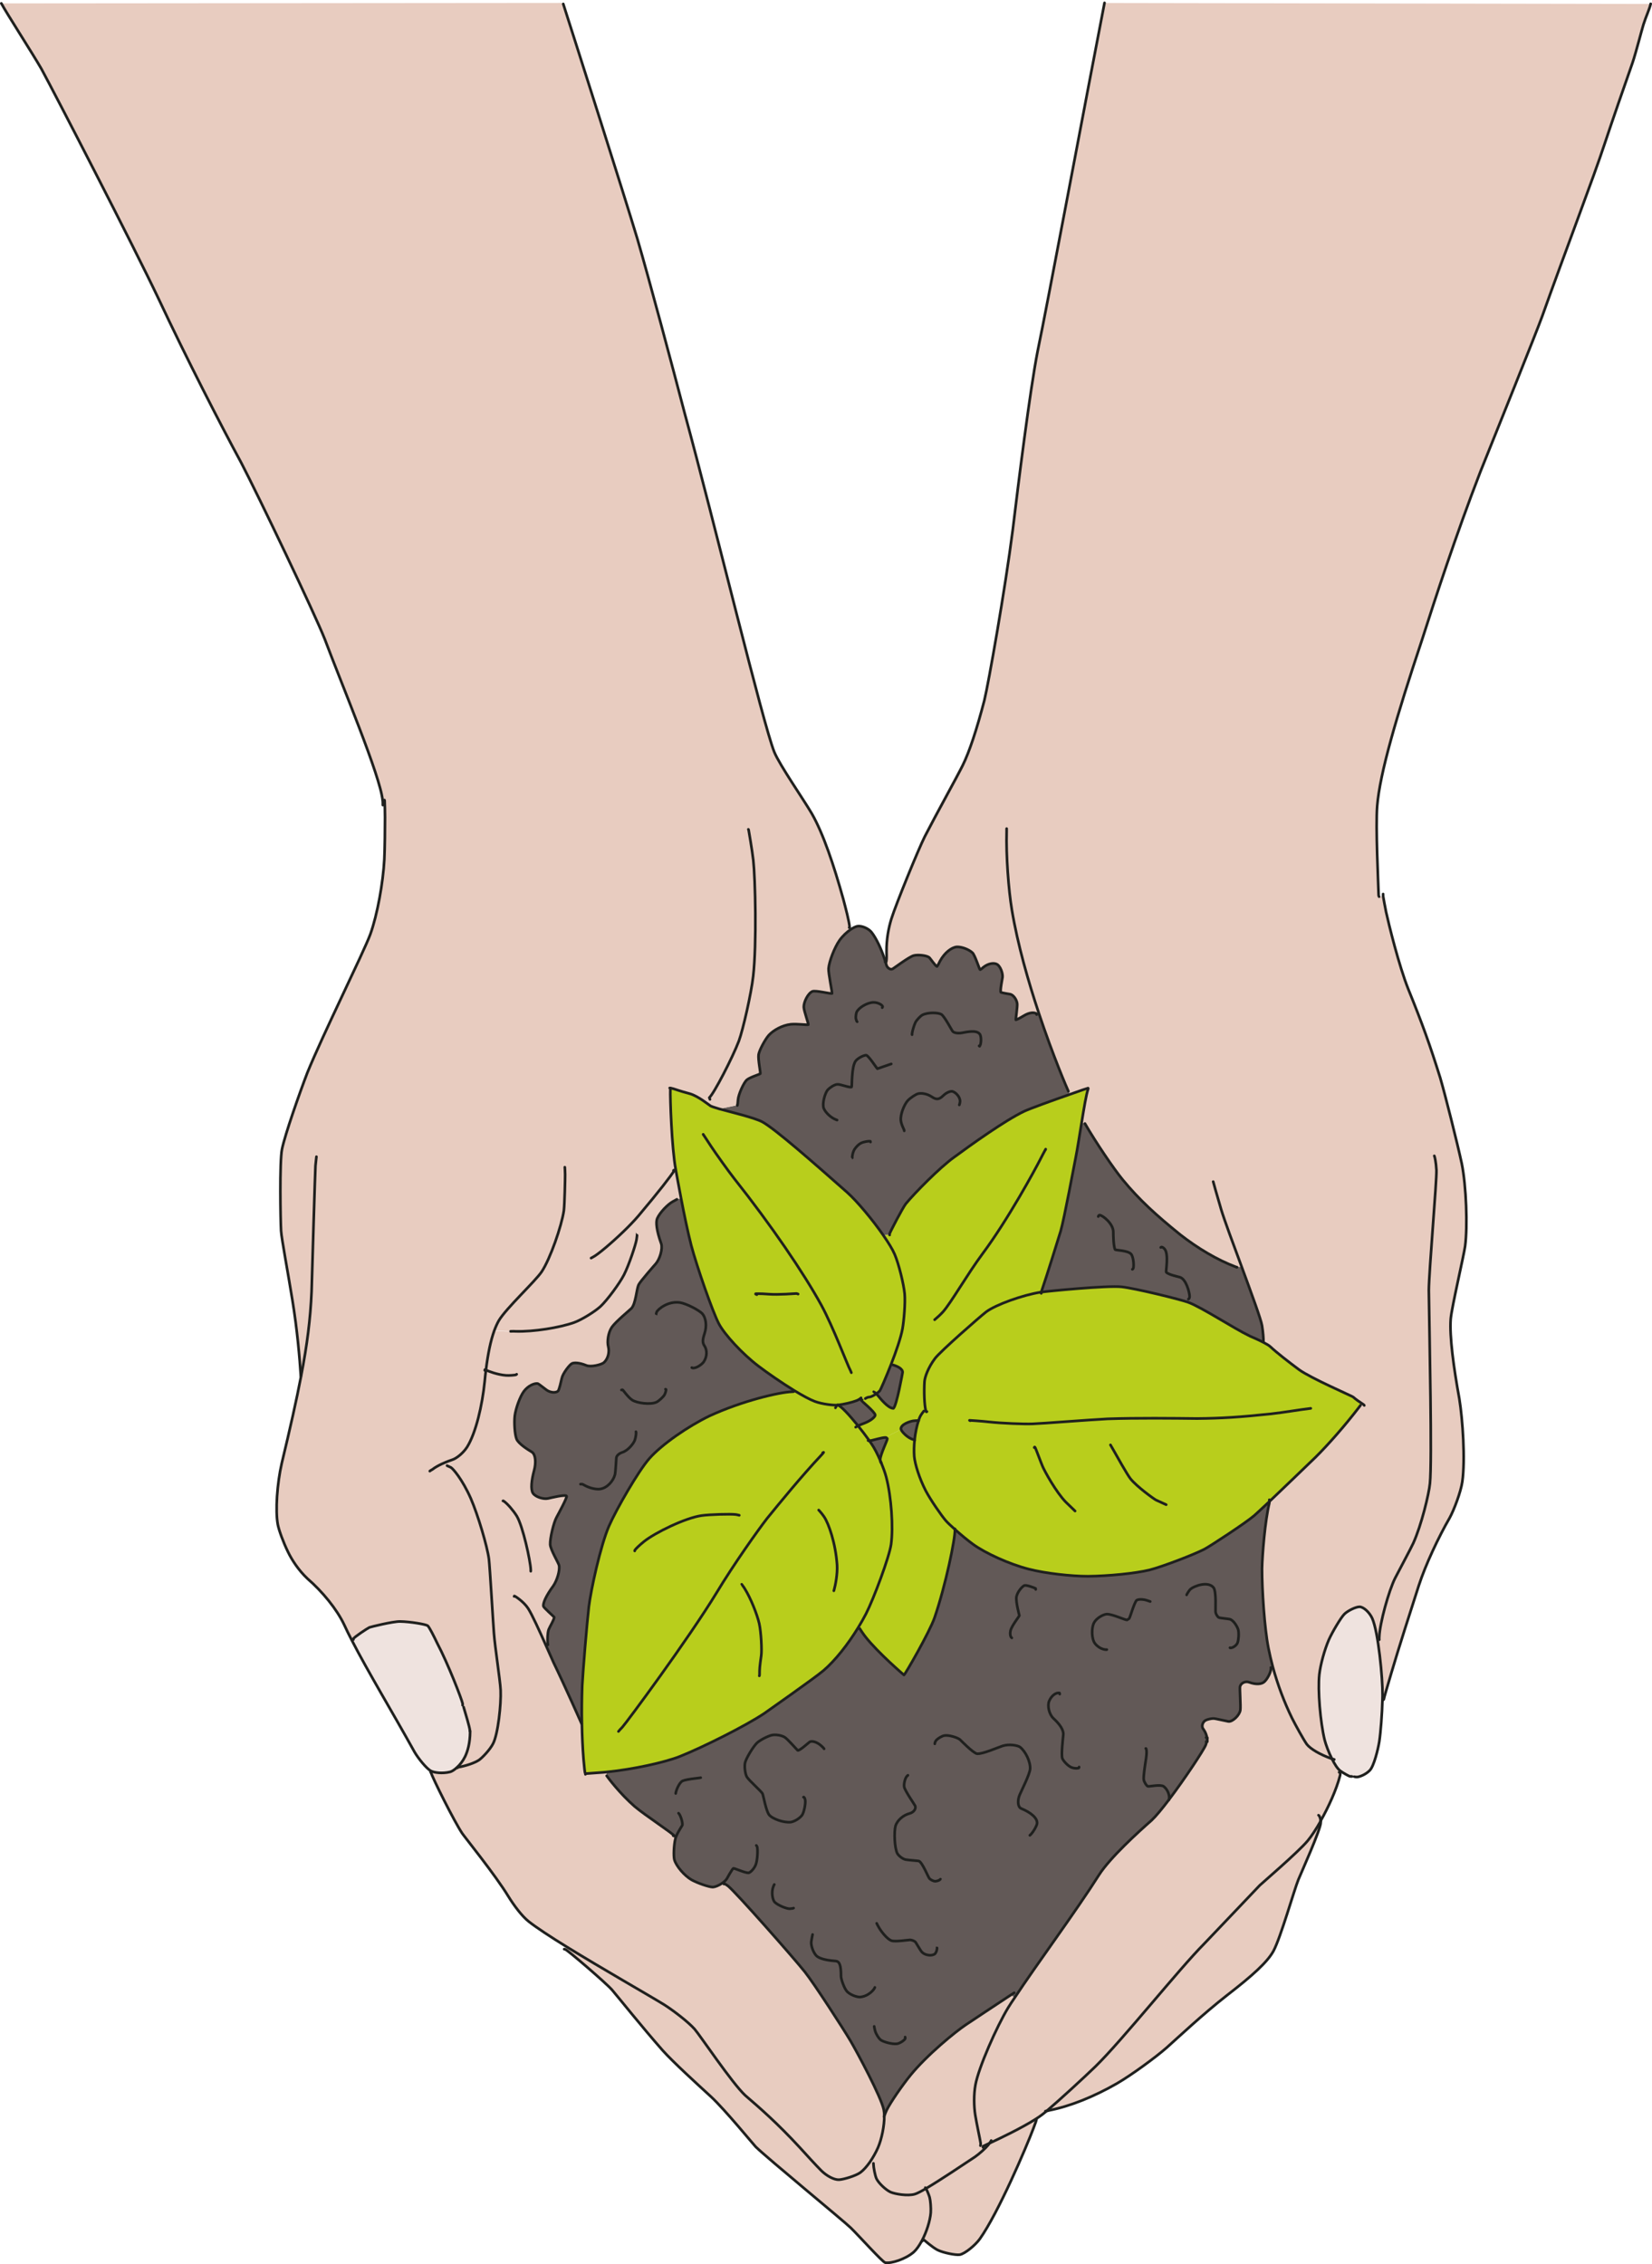 <?xml version="1.0" encoding="UTF-8"?> <svg xmlns="http://www.w3.org/2000/svg" id="Layer_2" viewBox="0 0 310.22 425.02"><defs><style>.cls-1{fill:#e8ccc0;}.cls-2{fill:#efe3df;}.cls-3{fill:#b8ce1c;}.cls-4{fill:#625957;}.cls-5{fill:none;stroke:#1f201e;stroke-linecap:round;stroke-linejoin:round;stroke-width:.5px;}</style></defs><g><path class="cls-1" d="M255.76,263.45c-.43-.29-1.09-.71-1.64-1.21-.15-.15-7.95-3.54-10.14-5.12-1.76-1.3-4.25-3.23-5.38-4.3-.26-.24-.78-.55-1.4-.87l.04-.08h.02c.04-.44-.08-1.91-.26-3.02-.19-1.18-1.99-6.06-3.81-11.01l-1.07,.02c-3.56-1.34-7.23-3.55-10.48-6.08-4.47-3.62-7.68-6.51-10.81-10.32-1.72-2.1-4.99-6.92-7.08-10.53l-.63-.1c.44-2.75,.88-5.39,1.24-6.42,.02-.07,.02-.12-.02-.14-.05,0-1.55,.51-3.48,1.2l-.23-.59c-.17-.36-2.83-6.51-5.55-14.65l-.38,.12c-.37-.29-1.24-.39-2.48,.37-.96,.59-1.37,.73-1.45,.74-.04-.14,.32-2.47,.25-3.04-.1-.81-.74-1.63-1.28-1.76-.33-.07-1.53-.24-1.78-.36-.19-.34,.27-2.48,.31-2.85,.06-.81-.42-2-.98-2.38-.58-.36-1.66-.24-2.64,.54-.12,.1-.38,.36-.59,.44-.13-.04-.95-2.7-1.43-3.17-.68-.63-1.97-1.13-2.92-1.11-.96,.07-2.3,1.03-3.19,2.68-.14,.3-.34,.7-.55,.99-.31-.05-1.24-1.5-1.49-1.7-.54-.39-2.14-.54-2.89-.34-.9,.25-3.55,2.26-3.95,2.5-.38,.23-1.02-.15-1.18-.73-.12-.42-.25-.87-.42-1.34l.33-.11h.11s.05,0,.08-.02c.07-.23,.1-.76,.07-1.86-.04-2.45,.4-4.56,.9-6.2,.87-2.79,5.07-13.06,6.27-15.45,2.35-4.56,5.89-10.88,7.13-13.38,1.26-2.56,2.66-6.81,4.06-12.19,.77-3.12,3.92-20.92,5.34-32.03,1-8.3,3.23-26.23,4.67-33.53,1.69-7.99,9.08-47.44,12.4-64.5-.16,.89-.08,.03,0,0l102.56,.18c-.19,.93-.91,2.48-1.35,3.91-.34,1.12-1.38,5.19-2.05,7.17-1.31,3.71-4.05,11.59-5.19,15.08-2.06,6.29-7.63,20.89-11.75,32.45-1.01,2.83-8.69,21.93-11.64,29.27-4.64,12.01-8.44,23.69-10.93,31.47-4.8,14.4-7.96,25.18-8.44,31.28-.3,3.9,.2,14.13,.24,15.83,.02,.87,.04,1.05,.12,1.15l.75-.1c.07,.44,.36,2.01,.55,2.95,.49,2.3,2.41,10.11,4.17,14.49,2.71,6.69,4.06,10.45,6.01,16.69,.98,3.32,3.18,12.09,4.03,16.04,.86,4.21,1.12,11.85,.63,15.56-.24,1.7-2.54,11.52-2.7,13.64-.25,3.23,.56,9.19,1.62,14.99,.63,3.86,1.15,11.4,.56,15.56-.27,1.88-1.57,5.33-2.39,6.81-2.06,3.56-4.5,8.75-5.79,12.7-1.28,3.93-3.93,12.22-5.14,16.37-.87,3.01-1.36,4.56-1.42,4.97l-.12,.12h-.14c.02-.3,.02-.57,.02-.84,.02-3.31-.78-11.89-1.94-14.49-.57-1.22-1.66-2.14-2.37-2.16-.73,0-2.22,.75-2.85,1.36-.65,.65-2.26,3.36-2.93,4.84-.8,1.83-1.57,4.64-1.78,6.5-.32,2.93,.18,8.99,1,12.31,.24,.92,.75,2.3,1.36,3.51-.04-.02-.08-.02-.12-.04-2.05-.73-3.88-1.78-4.59-2.68-.61-.84-2.12-3.57-2.79-4.93-1.47-2.99-2.68-6.23-3.59-9.57-.32-1.19-.61-2.39-.84-3.61-.73-3.71-1.2-10.9-1.19-14.88,.05-2.58,.55-8.91,1.37-12.29,.02-.07,.02-.18,.02-.29,2.74-2.6,6.61-6.33,8.68-8.33,2.44-2.41,5.6-6.04,8.06-9.24,.12-.17,.25-.32,.37-.49l.29-.37v-.02Z"></path><path class="cls-2" d="M250.11,330.15c-.61-1.21-1.12-2.6-1.36-3.51-.82-3.32-1.32-9.38-1-12.31,.21-1.86,.99-4.67,1.78-6.5,.67-1.49,2.27-4.19,2.93-4.84,.62-.61,2.12-1.36,2.85-1.36,.7,.02,1.8,.94,2.37,2.16,1.15,2.6,1.97,11.18,1.94,14.49,0,.26-.02,.54-.02,.84-.06,2.54-.33,6.07-.59,7.8-.23,1.45-1.01,4.62-1.78,5.41-.81,.84-2.01,1.25-2.43,1.26-.19,0-.5-.05-.51-.06l-.4-.06c-.25-.02-.39-.02-.4-.02-.18-.04-1.25-.63-1.78-1.02s-1.09-1.28-1.59-2.29h0Z"></path><path class="cls-3" d="M195.53,242.56c1.06-.17,12.41-1.28,15.1-.99,2.52,.27,11.05,2.35,12.56,2.92,2.64,1,8.43,4.84,11.58,6.35,.68,.29,1.62,.7,2.41,1.11,.62,.32,1.15,.63,1.4,.87,1.13,1.07,3.62,3,5.38,4.3,2.19,1.59,9.98,4.97,10.14,5.12,.56,.5,1.21,.93,1.64,1.21l-.29,.37c-.12,.17-.25,.32-.37,.49-2.45,3.19-5.62,6.83-8.06,9.24-2.07,2-5.94,5.72-8.68,8.33-1.3,1.22-2.35,2.2-2.85,2.64-1.47,1.28-8.28,5.75-9.37,6.31-1.95,1-7.74,3.23-10.26,3.88-2.66,.65-7.69,1.15-11.59,1.19-3.12,0-7.96-.54-11.09-1.34-3.76-.96-8.19-3.02-10.45-4.65-.98-.7-2.32-1.82-3.43-2.81,.05,0-.02-.24-.02-.02-.74-.65-1.37-1.25-1.7-1.63-.8-.92-2.85-3.87-3.76-5.6-1.21-2.35-2.03-5-2.16-6.46-.07-.99-.04-2.03,.06-3.02,.14-1.4,.43-2.73,.75-3.69,.14-.46,.31-.84,.48-1.09,.08-.14,.26-.38,.52-.71l.33-.08c-.27-.98-.36-3.57-.24-5.44,.05-.84,.69-2.64,1.97-4.34,1.05-1.38,8.39-7.8,9.6-8.74,1.82-1.36,6.92-3.19,10.32-3.71h.03Z"></path><path class="cls-1" d="M248.01,341.8v.02c-.88,1.56-1.76,2.89-2.49,3.76-1.8,2.14-8.57,7.94-8.97,8.33-.25,.24-8.39,8.85-10.42,10.95-4.82,4.87-15.27,18.02-20.42,23.04-2.19,2.12-6.89,6.44-9.2,8.39-.4,.34-.74,.62-.98,.78-.3,.23-.65,.46-1.01,.69-2.63,1.68-6.69,3.62-8.72,4.56-.71,.33-1.17,.55-1.21,.57l-.49-.12c.04-.19,.05-.33,.04-.44-.02-.3-.77-3.74-1.02-5.34-.25-1.57-.29-3.84,.04-5.62,.59-3.26,4.01-10.97,6.13-14.47,.37-.59,.78-1.24,1.25-1.91,4.17-6.32,11.47-16.16,15.82-23.03,2.08-3.26,7.43-8.11,9.88-10.26,.82-.77,2-2.2,3.26-3.87,3.04-4.01,6.58-9.39,6.92-10.3,.06-.18,.12-.38,.17-.56l.13-.02c.02-.19,0-.36-.02-.52,.02-.1,.02-.17,.02-.19l-.05-.05c-.17-.96-.67-1.56-.7-1.62-.36-.44-.17-1.3,.46-1.64,.33-.17,1.05-.34,1.47-.33,.36,0,2.16,.44,2.79,.55,.77,.11,2.1-1.15,2.24-2.12,.11-.8-.15-4.09-.05-4.45,.24-.76,1.11-1.01,1.72-.78,1.28,.46,2.25,.36,2.75-.02,.54-.39,1.26-1.68,1.34-2.48,.02-.1,0-.18-.02-.26l.38-.11c.92,3.35,2.13,6.58,3.59,9.57,.68,1.36,2.19,4.09,2.79,4.93,.7,.9,2.54,1.95,4.59,2.68,.04,.02,.08,.02,.12,.04,.5,1,1.07,1.89,1.59,2.29l-.08,.21s.12,.3,.02,.7c-.68,2.64-2.14,5.85-3.62,8.45l-.02,.02Z"></path><path class="cls-1" d="M248.04,342.08c.04,1.24-3.76,9.65-4.21,10.78-.8,1.94-3.3,10.76-4.65,13.34-1.13,2.1-3.99,4.68-8.7,8.32-4.59,3.57-9.41,8.12-11.38,9.87-2.07,1.82-6.62,5.16-9.35,6.73-4.34,2.49-8.82,4.28-12.66,5.03-.08,.02-.27,.1-.56,.13,2.31-1.95,7.01-6.27,9.2-8.39,5.14-5.03,15.59-18.18,20.42-23.04,2.03-2.1,10.17-10.71,10.42-10.95,.4-.39,7.17-6.19,8.97-8.33,.73-.87,1.61-2.2,2.49-3.76,.02,.08,.02,.17,.02,.26h0Z"></path><path class="cls-4" d="M226.65,326.2c.02,.07,.02,.15,.04,.24-.02,.13-.06,.32-.11,.54-.05,.18-.11,.38-.17,.56-.33,.9-3.88,6.29-6.92,10.3-1.26,1.66-2.44,3.1-3.26,3.87-2.45,2.16-7.8,7-9.88,10.26-4.34,6.87-11.65,16.71-15.82,23.03l-.73-.48c-2.1,1.37-7.82,5.18-8.38,5.55-1.97,1.3-7.38,5.72-10.48,9.54-1.55,1.91-3.73,5.08-4.44,6.52-.12,.26-.27,.62-.46,1.13,0-.46-.04-.87-.11-1.21-.5-2.41-4.87-10.56-6.23-12.89-1.39-2.35-6.84-10.77-8.57-12.95-2.14-2.69-13.08-15.1-14.45-16.15-.13-.11-.37-.25-.7-.46l-.06,.11-.43-.11c-.56,.37-1.21,.65-1.63,.65-.71,.02-2.99-.78-4.02-1.38-1.28-.75-2.83-2.51-3.2-3.75-.18-.69-.11-2.71,.18-3.92,.02-.12,.07-.25,.12-.38l-.27-.12c-.11-.39-5.62-3.98-7.48-5.57-2.81-2.45-4.99-5.37-5.26-5.76l-.07-.71c5.03-.49,11.07-1.84,13.78-2.92,4.39-1.75,12.38-5.75,15.88-8.09,.13-.1,9.48-6.64,11.14-8.06,2.19-1.88,4.57-4.9,6.46-7.99l.23,.14h.12c.02,.08,.62,.99,1.03,1.51,2.37,3.02,7.21,7.17,7.25,7.19,.25-.13,4.81-8.06,5.74-10.74,2.08-6.04,3.93-14.96,3.83-16.6h.02c1.11,.99,2.45,2.1,3.43,2.81,2.26,1.63,6.69,3.69,10.45,4.65,3.13,.8,7.97,1.34,11.09,1.34,3.9-.04,8.94-.54,11.59-1.19,2.52-.65,8.31-2.88,10.26-3.88,1.09-.56,7.89-5.03,9.37-6.31,.5-.44,1.55-1.42,2.85-2.64,0,.11-.02,.21-.02,.29-.82,3.38-1.32,9.71-1.37,12.29-.02,3.98,.46,11.17,1.19,14.88,.24,1.21,.52,2.41,.84,3.61l-.38,.11c.02,.08,.04,.17,.02,.26-.08,.8-.81,2.08-1.34,2.48-.5,.37-1.47,.48-2.75,.02-.62-.23-1.49,.02-1.72,.78-.11,.36,.15,3.65,.05,4.45-.14,.98-1.47,2.22-2.24,2.12-.62-.11-2.43-.55-2.79-.55-.42-.02-1.13,.17-1.47,.33-.62,.34-.81,1.2-.46,1.64,.04,.06,.54,.65,.7,1.62h0Z"></path><path class="cls-4" d="M232.1,237.84l1.07-.02c1.82,4.95,3.62,9.83,3.81,11.01,.18,1.11,.3,2.58,.26,3.02h-.02l-.04,.08c-.8-.4-1.74-.82-2.41-1.11-3.15-1.53-8.94-5.35-11.58-6.35-1.5-.56-10.04-2.64-12.56-2.92-2.69-.29-14.05,.82-15.1,.99,1.3-3.86,2.76-8.59,3.65-11.47,.65-2.22,2.62-12.81,2.83-13.84,.31-1.55,.69-4.03,1.09-6.43l.63,.1c2.1,3.62,5.37,8.44,7.08,10.53,3.13,3.81,6.33,6.7,10.81,10.32,3.25,2.54,6.92,4.74,10.48,6.08h0Z"></path><path class="cls-3" d="M161.78,262.75l-.4-.08c.07-.05,.13-.1,.19-.14l.92,.02c.27-.18,.57-.29,.84-.29,.2-.02,.73-.27,1.2-.59,.1,.11,.2,.21,.31,.33,.31,.38,1.89,2.43,2.92,2.41,.61-.46,1.72-6.62,1.72-6.73,.07-.73-1.03-1.18-1.53-1.34-.05-.02-.13-.05-.27-.08l-.33-.13c.92-2.35,1.84-5.03,2.14-6.69,.26-1.47,.55-4.78,.4-6.54-.18-1.82-1.09-5.57-1.88-7.42-.4-.94-1.18-2.19-2.12-3.55l1.13-.21s.02-.07,.02-.12c.13-.38,2.47-4.89,3.04-5.62,1.59-1.94,6.37-6.81,9.07-8.74,3.23-2.35,9.51-6.88,13.16-8.62,1.12-.52,5.38-2.06,8.51-3.15,1.94-.69,3.44-1.2,3.48-1.2,.04,.02,.04,.07,.02,.14-.36,1.02-.8,3.67-1.24,6.42-.39,2.39-.77,4.88-1.09,6.43-.21,1.03-2.19,11.62-2.83,13.84-.9,2.88-2.35,7.61-3.65,11.47h-.02c-3.39,.52-8.5,2.35-10.32,3.71-1.21,.94-8.56,7.36-9.6,8.74-1.28,1.69-1.93,3.48-1.97,4.34-.12,1.87-.04,4.46,.24,5.44l-.33,.08c-.26,.33-.44,.57-.52,.71-.17,.26-.33,.63-.48,1.09h-.23c-.37,.02-.65,.04-.84,.06-.55,.08-2.33,.62-2.29,1.53,0,.02,.02,.05,.02,.08l-2.96,1.5c-.67,0-2.41,.55-2.95,.63-.63-.88-1.38-1.87-2.14-2.82,.27-.13,.67-.3,1.21-.5,1.34-.51,2.06-1.26,2-1.55-.19-.68-2.6-2.64-2.62-2.7l.05-.15h.02Z"></path><path class="cls-4" d="M194.69,190.33l.38-.12c2.71,8.14,5.38,14.3,5.55,14.65l.23,.59c-3.13,1.09-7.39,2.63-8.51,3.15-3.65,1.74-9.94,6.26-13.16,8.62-2.7,1.93-7.48,6.8-9.07,8.74-.58,.73-2.92,5.24-3.04,5.62-.02,.05-.02,.08-.02,.12l-1.13,.21c-2.06-2.98-4.97-6.44-6.81-8.08-5.85-5.16-13.48-11.9-15.94-13.23-1.45-.77-5.69-1.78-8.11-2.44l3.42-.71,.02,.07c.06-.18,.1-.78,.12-1.03,.08-1.11,1.09-3.21,1.62-3.74,.59-.54,2.45-1.06,2.58-1.21,.06-.17-.46-2.66-.33-3.57,.12-.8,1.18-2.79,1.91-3.63,.86-.94,2.52-1.88,4.13-2.06,1.21-.11,3,.15,3.29,.07,.06-.21-.8-2.5-.84-3.29-.04-.94,.77-2.58,1.61-2.95,.63-.24,3.39,.48,3.69,.38,.04-.31-.7-3.77-.65-4.68,.11-1.32,1.11-3.93,2.05-5.28,.58-.82,1.39-1.57,2.13-2.07,.44-.3,.87-.5,1.2-.58,.8-.17,2.13,.39,2.71,1.15,.9,1.15,1.78,3.07,2.35,4.78,.17,.48,.3,.93,.42,1.34,.15,.57,.8,.95,1.18,.73,.4-.24,3.04-2.25,3.95-2.5,.75-.19,2.35-.05,2.89,.34,.25,.2,1.18,1.66,1.49,1.7,.2-.29,.4-.69,.55-.99,.9-1.64,2.22-2.6,3.19-2.68,.95-.02,2.24,.48,2.92,1.11,.48,.46,1.3,3.13,1.43,3.17,.21-.08,.48-.34,.59-.44,.99-.77,2.06-.9,2.64-.54,.56,.38,1.03,1.57,.98,2.38-.04,.37-.5,2.5-.31,2.85,.24,.12,1.44,.29,1.78,.36,.55,.13,1.19,.95,1.28,1.76,.07,.58-.29,2.91-.25,3.04,.08-.02,.49-.14,1.45-.74,1.24-.76,2.1-.65,2.48-.37h0Z"></path><path class="cls-1" d="M194.52,397.77l.11,.17s-.14,.5-.57,1.61c-1.32,3.5-6.56,15.82-10.07,20.76-.88,1.22-2.81,2.77-3.74,2.95-.78,.13-3.2-.38-4.19-.88-.98-.5-2.54-1.91-2.62-1.94-.02,0-.12,.12-.26,.27l-.07-.04c.9-1.68,1.57-3.82,1.68-5.32,.06-.86-.06-2.3-.21-2.85-.14-.49-.46-1.25-.68-1.66,2.68-1.57,6.87-4.4,9.2-5.94,.81-.56,1.97-1.61,2.47-2.22,.08-.11,.18-.23,.25-.34,2.03-.94,6.08-2.88,8.72-4.56h-.02Z"></path><path class="cls-1" d="M184.6,402.9s.5-.24,1.21-.57c-.07,.12-.17,.24-.25,.34-.5,.61-1.66,1.66-2.47,2.22-2.33,1.53-6.52,4.37-9.2,5.94-.95,.56-1.72,.95-2.13,1.07-1.34,.38-3.64-.02-4.55-.39-.88-.4-2.2-1.64-2.63-2.51-.29-.63-.56-2.07-.57-2.77v-.11l-.69-.19c.58-.84,1.13-1.8,1.55-2.76,.7-1.63,1.19-4.09,1.18-5.91,.19-.51,.34-.87,.46-1.13,.71-1.44,2.89-4.61,4.44-6.52,3.1-3.82,8.51-8.24,10.48-9.54,.56-.37,6.29-4.18,8.38-5.55l.73,.48c-.46,.68-.88,1.32-1.25,1.91-2.12,3.5-5.53,11.21-6.13,14.47-.32,1.78-.29,4.05-.04,5.62,.25,1.61,1.01,5.05,1.02,5.34,.02,.11,0,.25-.04,.44l.49,.12h0Z"></path><path class="cls-3" d="M179.32,287.09c-.02-.23,.06,.02,.02,.02h-.02v-.02Z"></path><path class="cls-3" d="M179.32,287.1c.1,1.64-1.75,10.57-3.83,16.6-.93,2.68-5.49,10.61-5.74,10.74-.04-.02-4.88-4.17-7.25-7.19-.42-.52-1.01-1.43-1.03-1.51h-.12l-.23-.14c.55-.88,1.05-1.78,1.5-2.64,1.47-2.88,4.36-10.63,4.71-13.02,.44-3.23,.06-8.91-.9-12.6-.2-.8-.56-1.78-.96-2.74-.06-.14-.12-.3-.18-.44-.02-.06-.02-.12-.02-.18,0-.87,1.39-3.71,1.34-3.92-.1-.1-.15-.17-.18-.18-.05-.02-.12-.04-.21-.04l2.96-1.5c.15,.46,1.24,1.63,2.35,1.91,.11,.04,.15,.08,.21,.11-.1,1-.13,2.03-.06,3.02,.12,1.47,.94,4.11,2.16,6.46,.92,1.74,2.96,4.69,3.76,5.6,.33,.38,.96,.98,1.7,1.63v.02l.02,.02Z"></path><path class="cls-1" d="M174.57,412.5c.15,.56,.27,2,.21,2.85-.11,1.5-.78,3.64-1.68,5.32-.46,.86-.96,1.59-1.49,2.07-1.55,1.37-4.24,2.2-5.37,2.01-.54-.12-4.87-4.94-6.48-6.54-1.3-1.28-15.62-13.04-17.86-15.22-.34-.34-5.77-6.98-8.38-9.39-2.54-2.32-7.19-6.57-9.08-8.69-3.93-4.45-8.21-9.83-9.48-11.33-1.09-1.28-8.43-7.57-8.82-7.64l.29-.46c6.67,4.11,15.34,9.04,18.3,10.86,1.72,1.09,4.53,3.25,5.7,4.57,1.09,1.26,7.01,10.11,9.5,12.44,2.76,2.37,6.06,5.25,10.17,9.7,1.19,1.31,3.15,3.46,4.13,4.44,.98,.96,2.37,1.74,3.32,1.7,.86-.04,3.15-.73,4-1.34,.57-.42,1.2-1.12,1.78-1.94l.69,.19v.11c.02,.7,.29,2.14,.57,2.77,.43,.87,1.75,2.1,2.63,2.51,.9,.38,3.21,.77,4.55,.39,.42-.12,1.18-.51,2.13-1.07,.21,.42,.54,1.18,.68,1.66h0Z"></path><path class="cls-4" d="M172.51,266.67h.02c-.32,.96-.61,2.29-.75,3.69-.06-.02-.11-.07-.21-.11-1.12-.29-2.2-1.47-2.35-1.91-.02-.04-.02-.06-.02-.08-.05-.9,1.74-1.44,2.29-1.53,.19-.02,.46-.05,.84-.06h.2Z"></path><path class="cls-3" d="M164.53,261.66c-.48,.32-1,.58-1.2,.59-.27,0-.57,.11-.84,.29l-.92-.02c-.06,.05-.12,.1-.19,.14-.14,.1-.32,.19-.54,.27-.84,.32-2.41,.69-3.52,.82h-.02c-.74,.08-2.85-.15-4.25-.67-.96-.36-2.35-1.12-3.88-2.05-2.35-1.44-4.97-3.26-6.73-4.59-3.04-2.3-6.42-5.96-7.46-8-1.2-2.35-4.06-10.57-5.16-14.64-.65-2.51-1.34-5.93-1.91-8.83-.44-2.27-.78-4.25-.98-5.25-.02-.05-.02-.1-.02-.14-.78-4.15-1.09-13.63-1.02-15.01,.02-.11,.02-.2,.06-.3v-.02c.15,.04,.39,.07,.54,.12,.24,.07,1.18,.42,3.12,.94,1.59,.48,3.58,2.12,3.83,2.27,.23,.13,.82,.32,1.62,.56,2.41,.67,6.65,1.66,8.11,2.44,2.45,1.34,10.09,8.07,15.94,13.23,1.84,1.64,4.75,5.11,6.81,8.08,.94,1.36,1.72,2.6,2.12,3.55,.78,1.84,1.7,5.6,1.88,7.42,.14,1.75-.14,5.06-.4,6.54-.3,1.66-1.22,4.34-2.14,6.69-1.01,2.58-2,4.8-2.1,4.94-.17,.2-.44,.42-.71,.62h-.02Z"></path><path class="cls-4" d="M167.96,256.32c.49,.17,1.59,.62,1.53,1.34-.02,.12-1.12,6.27-1.72,6.73-1.02,.02-2.6-2.03-2.92-2.41-.11-.12-.21-.23-.31-.33,.27-.2,.55-.42,.71-.62,.11-.14,1.09-2.35,2.1-4.94l.33,.13c.14,.04,.23,.07,.27,.08v.02Z"></path><path class="cls-3" d="M161.14,267.65c.76,.95,1.51,1.94,2.14,2.82,.15,.23,.3,.44,.44,.65,.49,.71,1.07,1.84,1.59,3.04,.02,.13,.04,.25,.07,.34,.02,.04,.06,.07,.11,.1,.4,.95,.76,1.94,.96,2.74,.95,3.69,1.34,9.38,.9,12.6-.36,2.39-3.25,10.14-4.71,13.02-.46,.87-.95,1.76-1.5,2.64-1.89,3.08-4.27,6.1-6.46,7.99-1.66,1.42-11.01,7.96-11.14,8.06-3.5,2.35-11.49,6.35-15.88,8.09-2.71,1.07-8.75,2.43-13.78,2.92-.2,.02-.4,.05-.61,.06-.84,.07-3.31,.2-3.32,.24l-.06-.13c-.06-.21-.14-.9-.29-2.56-.18-2.27-.27-4.47-.31-6.67-.05-2.35-.02-4.71,.06-7.17,.17-3.14,.86-11.38,1.25-14.84,.39-3.14,2.16-11.34,3.77-15.09,1.37-3.13,5.49-10.31,7.58-12.69,2.38-2.7,7.4-6.12,11.28-7.99,6.18-2.85,13.15-4.47,15.5-4.55,.08,0,.18-.02,.31-.02l.13-.2c1.53,.93,2.92,1.69,3.88,2.05,1.39,.51,3.51,.75,4.25,.67h.02c.62,.17,2.24,1.93,3.82,3.89h0Z"></path><path class="cls-4" d="M166.62,270.05c.05,.21-1.34,3.04-1.34,3.92,0,.06,.02,.12,.02,.18-.51-1.19-1.09-2.32-1.59-3.04-.14-.2-.29-.42-.44-.65,.55-.08,2.29-.63,2.95-.63,.1,0,.17,.02,.21,.04,.02,.02,.08,.08,.18,.18h0Z"></path><path class="cls-1" d="M102.53,308.92c.62,1.39,1.15,2.6,1.44,3.23,1.97,4.07,5.25,11.45,5.25,11.45h.06c.04,2.19,.13,4.39,.31,6.67,.14,1.66,.23,2.35,.29,2.56l.06,.13s2.49-.17,3.32-.24c.2-.02,.4-.04,.61-.06l.07,.71c.27,.39,2.45,3.31,5.26,5.76,1.86,1.59,7.36,5.18,7.48,5.57l.27,.12c-.05,.13-.1,.26-.12,.38-.29,1.2-.36,3.23-.18,3.92,.37,1.24,1.91,3,3.2,3.75,1.03,.59,3.31,1.39,4.02,1.38,.42-.02,1.07-.29,1.63-.65l.43,.11,.06-.11c.33,.2,.57,.34,.7,.46,1.37,1.05,12.31,13.46,14.45,16.15,1.72,2.18,7.17,10.61,8.57,12.95,1.37,2.33,5.74,10.48,6.23,12.89,.07,.34,.11,.76,.11,1.21,.02,1.82-.48,4.28-1.18,5.91-.42,.96-.96,1.93-1.55,2.76-.58,.82-1.21,1.53-1.78,1.94-.84,.61-3.14,1.3-4,1.34-.95,.04-2.35-.74-3.32-1.7-.98-.98-2.94-3.13-4.13-4.44-4.11-4.45-7.4-7.33-10.17-9.7-2.49-2.33-8.41-11.18-9.5-12.44-1.17-1.32-3.99-3.48-5.7-4.57-2.95-1.82-11.63-6.76-18.3-10.86-3.08-1.91-5.72-3.63-7.17-4.78-1.21-.98-2.69-2.91-3.8-4.7-2.43-4-8.24-11.18-8.66-11.82-1.47-2.16-5.49-10.2-5.95-11.61l.02-.15c.63,.37,2.2,.58,3.69,.21,.3-.08,.77-.36,1.26-.82l.02,.02c.06-.04,.12-.06,.2-.07,1.49-.25,3.14-.82,3.94-1.36,.55-.38,2.03-1.89,2.63-3.07,.94-1.82,1.53-7.36,1.42-10.01-.1-2.03-1.05-7.92-1.26-10.76-.11-1.24-.77-12.52-.94-13.88-.31-2.41-2.06-8.28-3.4-11.37-1.59-3.61-3.37-5.63-3.74-5.83-.08-.05-.31-.15-.7-.32,0-.02-.02-.02-.02-.02l-1.03-.29c.99-.46,1.91-.77,2.06-.82,.75-.24,2.01-1.22,2.76-2.39,1.62-2.6,2.85-7.78,3.3-12.34,.07-.73,.14-1.43,.23-2.1,.37-3.07,.9-5.55,1.55-7.36l3.08,.1c.43-.02,.74-.02,.92,0,3.44,.1,8.28-.69,11.02-1.66,1.44-.52,3.9-2.06,4.93-3,1.24-1.15,3.58-4.3,4.43-5.96,.95-1.88,2.18-5.6,2.35-6.6,.08-.46,.14-1.18,.13-1.17l-2.6-.33c1.05-1.01,2.05-2.05,2.83-2.96,3.93-4.67,6.04-7.4,6.79-8.59l.23-.05s.02,.1,.02,.14c.19,1,.54,2.98,.98,5.25l-.8,.15c-.18,.12-.62,.33-.78,.43-.93,.51-2.43,2.03-2.93,3.2-.25,.65-.15,2.14,.76,4.68,.32,.96-.24,2.89-1.02,3.79-.04,.04-2.94,3.32-3.23,3.95-.38,.84-.52,3.52-1.34,4.42-.24,.25-2.94,2.47-3.67,3.52-.7,1.03-.93,2.71-.67,3.69,.25,1.01-.05,2.24-.81,2.95-.48,.43-2.48,.9-3.32,.55-1.39-.57-2.32-.54-2.7-.36-.43,.21-1.72,1.84-1.91,2.79-.14,.62-.48,2.14-.7,2.38-.39,.37-1.42,.33-2.16-.2-.46-.33-1.5-1.17-1.63-1.2-.62-.12-1.84,.39-2.64,1.47-.7,.96-1.5,3.13-1.69,4.56-.15,1.26-.02,3.52,.34,4.4,.38,.86,2.01,1.91,2.89,2.43,.71,.51,.77,2.03,.4,3.44-.49,1.83-.68,3.51-.23,4.26,.49,.75,2.03,1.19,2.85,1,.58-.13,3.31-.81,3.48-.43,.12,.27-1.53,3.31-1.88,3.96-.55,.98-1.26,3.96-1.2,5.12,.06,1,1.59,3.5,1.66,3.92,.19,.94-.37,2.81-1.07,3.83-1.44,1.97-1.95,3.25-1.87,3.83,.05,.27,1.82,1.82,2.01,2.03,.14,.26-.87,1.93-1.02,2.35-.23,.68-.24,1.97-.18,2.49,.02,.13,.02,.26,.04,.38l-.33,.14-.02-.05Z"></path><path class="cls-4" d="M164.35,265.6c.06,.29-.67,1.03-2,1.55-.55,.2-.94,.37-1.21,.5-1.59-1.97-3.2-3.73-3.82-3.89,1.12-.13,2.69-.5,3.52-.82,.21-.08,.39-.18,.54-.27l.4,.08-.05,.15c.02,.06,2.43,2.03,2.62,2.7h0Z"></path><path class="cls-1" d="M126.68,219.63c-.75,1.19-2.85,3.93-6.79,8.59-.78,.92-1.78,1.95-2.83,2.96l2.6,.33s-.05,.7-.13,1.17c-.18,1-1.4,4.71-2.35,6.6-.84,1.66-3.19,4.81-4.43,5.96-1.02,.94-3.48,2.48-4.93,3-2.74,.98-7.58,1.76-11.02,1.66-.18-.02-.49-.02-.92,0l-3.08-.1c-.65,1.82-1.18,4.3-1.55,7.36-.08,.67-.15,1.37-.23,2.1-.44,4.56-1.68,9.73-3.3,12.34-.75,1.17-2.01,2.16-2.76,2.39-.15,.05-1.07,.36-2.06,.82l1.03,.29s.02,.02,.02,.02c.39,.17,.62,.27,.7,.32,.37,.2,2.14,2.22,3.74,5.83,1.34,3.08,3.1,8.95,3.4,11.37,.17,1.36,.84,12.64,.94,13.88,.21,2.85,1.17,8.72,1.26,10.76,.12,2.64-.48,8.19-1.42,10.01-.61,1.18-2.08,2.69-2.63,3.07-.8,.54-2.45,1.11-3.94,1.36-.08,.02-.14,.04-.2,.07l-.02-.02c.55-.49,1.12-1.2,1.55-2.08,.49-1.05,.9-2.54,.93-4.59v-.2h-.05v-.13c-.04-.58-.81-3.14-1.17-4.34l-.19-.34c.02-.12,.02-.23,0-.31-.14-.75-2.71-7.44-4.76-11.32-.57-1.2-1.5-3.07-1.81-3.31-.42-.26-3.26-.75-5.18-.78-1.34-.02-5.55,1.02-5.75,1.11-.48,.23-2.87,1.83-3.01,2.13-.02,.04-.02,.08,0,.15l-.29,.15c-.54-1.03-1.03-2.03-1.47-2.99-1.36-2.85-4.02-6.14-6.9-8.63-1.66-1.57-2.91-3.5-3.63-5-.87-1.78-1.68-3.98-1.91-5.11-.49-2.62-.14-7.71,.74-11.53,1.59-6.62,2.76-11.83,3.63-16.35l-.05-.02c-.2-3.25-.68-8.81-1.59-14.33-.74-4.64-2.03-11.47-2.12-12.96-.11-1.87-.3-12.94,.17-15.3,.55-2.73,3.29-10.52,4.76-14.36,2.94-7.23,10.57-22.6,11.82-25.98,1.34-3.71,2.41-9.73,2.64-14.08,.1-1.97,.13-6,.13-7.9,0-1.09-.04-2.38-.07-3.13-.02-.04-.02-.11-.04-.1l-.32,.04c-.43-4.55-7.63-21.64-10.86-30.25-1.86-4.75-12.43-26.85-15.68-33.1-3.88-7.15-10.3-19.65-15.46-30.65C24.96,45.88,10.31,17.53,7.75,12.85,6.03,9.9,1.21,2.44,.25,.64,.49,1.32,.25,.64,.25,.64l105.1-.09c.42,0,.24,.17,4.37,12.15,2.33,7.28,7.34,23.4,10.01,32.23,2.19,7.5,6.63,24.11,8.87,32.7,5.6,20.54,14.71,58.32,16.81,63.54,1,2.47,5.5,8.91,7.06,11.59,2.14,3.73,4.17,9.75,5.91,16.06,.44,1.66,1.11,4.17,1.19,5.28l-.08,.05,.31,.33c-.74,.5-1.55,1.25-2.13,2.07-.94,1.34-1.94,3.95-2.05,5.28-.05,.9,.69,4.37,.65,4.68-.3,.1-3.06-.62-3.69-.38-.84,.37-1.64,2.01-1.61,2.95,.04,.78,.9,3.07,.84,3.29-.29,.08-2.07-.18-3.29-.07-1.61,.18-3.27,1.12-4.13,2.06-.73,.84-1.78,2.83-1.91,3.63-.13,.92,.39,3.4,.33,3.57-.13,.15-1.99,.68-2.58,1.21-.54,.52-1.53,2.63-1.62,3.74-.02,.25-.06,.86-.12,1.03l-.02-.07-3.42,.71c-.8-.24-1.39-.43-1.62-.56-.25-.15-2.24-1.8-3.83-2.27-1.94-.52-2.88-.87-3.12-.94-.14-.05-.38-.08-.54-.12v.02c-.04,.1-.05,.19-.06,.3-.06,1.38,.24,10.86,1.02,15.01l-.23,.05v-.02Z"></path><path class="cls-4" d="M149.03,261.24c-.13,.02-.23,.02-.31,.02-2.35,.07-9.32,1.7-15.5,4.55-3.88,1.87-8.91,5.28-11.28,7.99-2.1,2.38-6.21,9.56-7.58,12.69-1.62,3.75-3.38,11.95-3.77,15.09-.39,3.46-1.09,11.7-1.25,14.84-.08,2.45-.11,4.81-.06,7.17h-.06s-3.27-7.38-5.25-11.45c-.29-.62-.82-1.83-1.44-3.23l.33-.14c-.02-.12-.02-.25-.04-.38-.06-.51-.05-1.81,.18-2.49,.15-.43,1.17-2.1,1.02-2.35-.19-.21-1.97-1.76-2.01-2.03-.08-.58,.43-1.86,1.87-3.83,.7-1.02,1.26-2.89,1.07-3.83-.08-.42-1.61-2.92-1.66-3.92-.06-1.15,.65-4.15,1.2-5.12,.36-.65,2-3.69,1.88-3.96-.18-.38-2.91,.3-3.48,.43-.81,.19-2.35-.25-2.85-1-.46-.75-.26-2.43,.23-4.26,.37-1.42,.31-2.93-.4-3.44-.88-.52-2.51-1.57-2.89-2.43-.37-.88-.5-3.14-.34-4.4,.19-1.43,.99-3.59,1.69-4.56,.8-1.09,2.03-1.59,2.64-1.47,.13,.04,1.18,.87,1.63,1.2,.75,.54,1.78,.57,2.16,.2,.23-.24,.56-1.76,.7-2.38,.2-.94,1.49-2.57,1.91-2.79,.38-.18,1.31-.21,2.7,.36,.84,.34,2.85-.12,3.32-.55,.76-.71,1.06-1.94,.81-2.95-.26-.98-.04-2.66,.67-3.69,.74-1.06,3.44-3.27,3.67-3.52,.82-.9,.96-3.58,1.34-4.42,.3-.63,3.2-3.92,3.23-3.95,.78-.9,1.34-2.82,1.02-3.79-.92-2.54-1.01-4.03-.76-4.68,.5-1.17,2-2.69,2.93-3.2,.17-.1,.61-.31,.78-.43l.8-.15c.56,2.91,1.26,6.32,1.91,8.83,1.09,4.07,3.95,12.28,5.16,14.64,1.05,2.03,4.42,5.7,7.46,8,1.76,1.34,4.39,3.15,6.73,4.59l-.13,.2h0Z"></path><path class="cls-2" d="M88.23,324.93h.05v.2c-.02,2.06-.44,3.55-.93,4.59-.43,.88-1,1.59-1.55,2.08-.49,.46-.96,.74-1.26,.82-1.49,.37-3.06,.15-3.69-.21-.81-.49-2.26-2.25-3-3.51-4.27-7.7-8.72-15.03-11.77-20.96l.29-.15c-.02-.07-.02-.12,0-.15,.14-.3,2.54-1.91,3.01-2.13,.2-.08,4.42-1.13,5.75-1.11,1.91,.04,4.76,.52,5.18,.78,.31,.24,1.24,2.1,1.81,3.31,2.05,3.88,4.62,10.57,4.76,11.32,.02,.08,.02,.19,0,.31l.19,.34c.36,1.19,1.13,3.75,1.17,4.34v.13h0Z"></path></g><g><path class="cls-5" d="M88.28,324.93v.2c-.02,2.06-.44,3.55-.93,4.59-.43,.88-1,1.59-1.55,2.08-.49,.46-.96,.74-1.26,.82-1.49,.37-3.06,.15-3.69-.21-.81-.49-2.26-2.25-3-3.51-4.27-7.7-8.72-15.03-11.77-20.96-.54-1.03-1.03-2.03-1.47-2.99-1.36-2.85-4.02-6.14-6.9-8.63-1.66-1.57-2.91-3.5-3.63-5-.87-1.78-1.68-3.98-1.91-5.11-.49-2.62-.14-7.71,.74-11.53,1.59-6.62,2.76-11.83,3.63-16.35,1.15-5.96,1.75-10.71,1.97-15.85,.07-2.7,.68-23.1,.73-23.64,.02-.27,.08-.84,.18-1.7"></path><path class="cls-5" d="M88.23,324.95v-.15c-.04-.58-.81-3.14-1.17-4.34"></path><path class="cls-5" d="M86.87,320.11c.02-.12,.02-.23,0-.31-.14-.75-2.71-7.44-4.76-11.32-.57-1.2-1.5-3.07-1.81-3.31-.42-.26-3.26-.75-5.18-.78-1.34-.02-5.55,1.02-5.75,1.11-.48,.23-2.87,1.83-3.01,2.13-.02,.04-.02,.08,0,.15"></path><path class="cls-5" d="M85.89,331.87l-.07-.05c.06-.04,.12-.06,.2-.07,1.49-.25,3.14-.82,3.94-1.36,.55-.38,2.03-1.89,2.63-3.07,.94-1.82,1.53-7.36,1.42-10.01-.1-2.03-1.05-7.92-1.26-10.76-.11-1.24-.77-12.52-.94-13.88-.31-2.41-2.06-8.28-3.4-11.37-1.59-3.61-3.37-5.63-3.74-5.83-.08-.05-.31-.15-.7-.32,0-.02-.02-.02-.02-.02"></path><path class="cls-5" d="M80.71,276.16c.06-.08,.38-.24,.5-.32,.48-.38,1.09-.71,1.69-1,.99-.46,1.91-.77,2.06-.82,.75-.24,2.01-1.22,2.76-2.39,1.62-2.6,2.85-7.78,3.3-12.34,.07-.73,.14-1.43,.23-2.1,.37-3.07,.9-5.55,1.55-7.36,.27-.74,.56-1.38,.86-1.91,1.38-2.33,6.84-7.38,8.05-9.18,1.62-2.43,3.75-8.59,4.17-11.47,.14-1.09,.25-6.1,.24-6.79,0-.63-.06-1.37-.06-1.37"></path><path class="cls-5" d="M56.47,257.87c.02,.06,.02,.12,.02,.17v.3c-.2-3.25-.68-8.81-1.59-14.33-.74-4.64-2.03-11.47-2.12-12.96-.11-1.87-.3-12.94,.17-15.3,.55-2.73,3.29-10.52,4.76-14.36,2.94-7.23,10.57-22.6,11.82-25.98,1.34-3.71,2.41-9.73,2.64-14.08,.1-1.97,.13-6,.13-7.9,0-1.09-.04-2.38-.07-3.13-.02-.04-.02-.11-.04-.1v-.02"></path><path class="cls-5" d="M71.89,151.13c0-.37,0-.62-.02-.74,0-.05-.02-.11-.02-.15-.43-4.55-7.63-21.64-10.86-30.25-1.86-4.75-12.43-26.85-15.68-33.1-3.88-7.15-10.3-19.65-15.46-30.65C24.97,45.94,10.31,17.59,7.76,12.9,6.03,9.9,1.21,2.44,.25,.64"></path><path class="cls-5" d="M159.47,174.13l.08-.05c-.08-1.11-.75-3.61-1.19-5.28-1.75-6.31-3.77-12.33-5.91-16.06-1.56-2.68-6.06-9.13-7.06-11.59-2.1-5.22-11.21-42.99-16.81-63.54-2.24-8.58-6.68-25.2-8.87-32.7-2.66-8.83-11.61-36.89-13.94-44.17"></path><path class="cls-5" d="M133.32,206.37l-.12-.32c.84-.71,4.37-7.51,5.55-10.64,.78-2.13,2.32-8.88,2.69-12.16,.68-6.02,.39-18.39,.02-21.74-.21-1.89-.86-5.63-.88-5.72-.02-.04-.04-.06-.05-.1"></path><path class="cls-5" d="M111,236.17c.17-.1,.29-.17,.38-.21,.86-.43,3.37-2.54,5.68-4.76,1.05-1.01,2.05-2.05,2.83-2.96,3.93-4.67,6.04-7.4,6.79-8.59-.05-.02-.1-.02-.15,.02-.02,.02-.04,.02-.06,.05"></path><path class="cls-5" d="M95.88,249.92c.43-.02,.74-.02,.92,0,3.44,.1,8.28-.69,11.02-1.66,1.44-.52,3.9-2.06,4.93-3,1.24-1.15,3.58-4.3,4.43-5.96,.95-1.88,2.18-5.6,2.35-6.6,.08-.46,.14-1.18,.13-1.17"></path><path class="cls-5" d="M80.85,332.66v-.1c.46,1.4,4.49,9.44,5.95,11.61,.43,.65,6.23,7.82,8.66,11.82,1.11,1.8,2.58,3.73,3.8,4.7,1.45,1.15,4.09,2.88,7.17,4.78,6.67,4.11,15.34,9.04,18.3,10.86,1.72,1.09,4.53,3.25,5.7,4.57,1.09,1.26,7.01,10.11,9.5,12.44,2.76,2.37,6.06,5.25,10.17,9.7,1.19,1.31,3.15,3.46,4.13,4.44,.98,.96,2.37,1.74,3.32,1.7,.86-.04,3.15-.73,4-1.34,.57-.42,1.2-1.12,1.78-1.94,.58-.84,1.13-1.8,1.55-2.76,.7-1.63,1.19-4.09,1.18-5.91,0-.46-.04-.87-.11-1.21-.5-2.41-4.87-10.56-6.23-12.89-1.39-2.35-6.84-10.77-8.57-12.95-2.14-2.69-13.08-15.1-14.45-16.15-.13-.11-.37-.25-.7-.46l-.06,.11"></path><path class="cls-5" d="M126.41,344.59c.11,.05,.17,.07,.19,.08,.04,.02,.06,.02,.07,.02-.11-.39-5.62-3.98-7.48-5.57-2.81-2.45-4.99-5.37-5.26-5.76"></path><path class="cls-5" d="M109.22,323.59s-3.27-7.38-5.25-11.45c-.29-.62-.82-1.83-1.44-3.23-1.15-2.6-2.62-5.83-3.36-6.98-.84-1.28-2.47-2.33-2.58-2.33l-.04,.08"></path><path class="cls-5" d="M99.67,294.95v-.29c-.07-1.66-1.47-8.14-2.63-10.07-.7-1.11-1.74-2.29-2.39-2.76-.11-.08-.18-.11-.2-.08"></path><path class="cls-5" d="M105.95,365.9c.08,.02,.14,.04,.19,.04,.39,.07,7.74,6.37,8.82,7.64,1.28,1.5,5.56,6.88,9.48,11.33,1.89,2.12,6.54,6.37,9.08,8.69,2.6,2.41,8.03,9.04,8.38,9.39,2.24,2.19,16.56,13.95,17.86,15.22,1.62,1.59,5.95,6.42,6.48,6.54,1.13,.19,3.82-.65,5.37-2.01,.52-.48,1.02-1.21,1.49-2.07,.9-1.68,1.57-3.82,1.68-5.32,.06-.86-.06-2.3-.21-2.85-.14-.49-.46-1.25-.68-1.66-.02-.05-.05-.1-.07-.13-.02-.02-.04-.05-.05-.05"></path><path class="cls-5" d="M91.03,257.24l.02-.12s.1,.04,.19,.07c.56,.24,2.14,.87,3.77,1,.65,.05,1.66-.05,1.87-.11,.04-.02,.08-.05,.14-.1"></path><path class="cls-5" d="M238.36,281.54s.02,.19,.02,.33c0,.11-.02,.21-.02,.29-.82,3.38-1.32,9.71-1.37,12.29-.02,3.98,.46,11.17,1.19,14.88,.24,1.21,.52,2.41,.84,3.61,.92,3.35,2.13,6.58,3.59,9.57,.68,1.36,2.19,4.09,2.79,4.93,.7,.9,2.54,1.95,4.59,2.68,.04,.02,.08,.02,.12,.04,.14,.05,.26,.08,.37,.11,.02,.02,.05,.02,.07,.02"></path><path class="cls-5" d="M253.88,333.48c-.25-.02-.39-.02-.4-.02-.18-.04-1.25-.63-1.78-1.02s-1.09-1.28-1.59-2.29c-.61-1.21-1.12-2.6-1.36-3.51-.82-3.32-1.32-9.38-1-12.31,.21-1.86,.99-4.67,1.78-6.5,.67-1.49,2.27-4.19,2.93-4.84,.62-.61,2.12-1.36,2.85-1.36,.7,.02,1.8,.94,2.37,2.16,1.15,2.6,1.97,11.18,1.94,14.49,0,.26-.02,.54-.02,.84-.06,2.54-.33,6.07-.59,7.8-.23,1.45-1.01,4.62-1.78,5.41-.81,.84-2.01,1.25-2.43,1.26-.19,0-.5-.05-.51-.06"></path><path class="cls-5" d="M259.01,307.81c-.02-.15-.02-.34,0-.55,.07-2.48,1.8-8.72,2.99-11.05,.27-.55,3.01-5.66,3.39-6.52,1.53-3.39,2.94-9.21,3.13-11.22,.42-4.3-.08-26.78-.21-36.25,.02-3.55,1.51-20.53,1.43-22.58-.08-1.47-.31-2.51-.4-2.66"></path><path class="cls-5" d="M237.23,251.87h.02c.04-.44-.08-1.91-.26-3.02-.19-1.18-1.99-6.06-3.81-11.01-1.62-4.37-3.26-8.8-3.86-10.78-.96-3.25-1.28-4.45-1.5-5.24"></path><path class="cls-5" d="M189.03,155.55v.58c-.13,4.44,.36,10.93,.98,14.65,1.09,6.56,3.11,13.52,5.07,19.43,2.71,8.14,5.38,14.3,5.55,14.65"></path><path class="cls-5" d="M232.27,237.89h-.02"></path><path class="cls-5" d="M203.73,210.91c2.1,3.62,5.37,8.44,7.08,10.53,3.13,3.81,6.33,6.7,10.81,10.32,3.25,2.54,6.92,4.74,10.48,6.08,.04,.02,.13,.04,.15,.05"></path><path class="cls-5" d="M259.74,319.12l.12-.12c.06-.42,.55-1.97,1.42-4.97,1.21-4.15,3.87-12.44,5.14-16.37,1.28-3.95,3.73-9.14,5.79-12.7,.82-1.47,2.12-4.93,2.39-6.81,.58-4.15,.07-11.7-.56-15.56-1.06-5.81-1.87-11.77-1.62-14.99,.17-2.12,2.47-11.93,2.7-13.64,.49-3.71,.23-11.34-.63-15.56-.86-3.95-3.06-12.72-4.03-16.04-1.95-6.23-3.3-10-6.01-16.69-1.75-4.38-3.67-12.19-4.17-14.49-.19-.94-.48-2.51-.55-2.95-.02-.18,.02-.36,0-.4"></path><path class="cls-5" d="M258.97,168.32c-.08-.1-.11-.27-.12-1.15-.04-1.7-.54-11.93-.24-15.83,.48-6.1,3.64-16.88,8.44-31.28,2.49-7.78,6.29-19.46,10.93-31.47,2.95-7.34,10.63-26.44,11.64-29.27,4.11-11.56,9.69-26.15,11.75-32.45,1.15-3.48,3.88-11.37,5.19-15.08,.67-1.99,1.7-6.06,2.05-7.17,.44-1.43,1.17-2.97,1.36-3.9"></path><path class="cls-5" d="M166.22,180.59h.11s.05,0,.08-.02c.07-.23,.1-.76,.07-1.86-.04-2.45,.4-4.56,.9-6.2,.87-2.79,5.07-13.06,6.27-15.45,2.35-4.56,5.89-10.88,7.13-13.38,1.26-2.56,2.66-6.81,4.06-12.19,.77-3.12,3.92-20.92,5.34-32.03,1-8.3,3.23-26.23,4.67-33.53,1.69-7.99,9.24-48.32,12.56-65.39"></path><path class="cls-5" d="M184.11,402.78c.04-.19,.05-.33,.04-.44-.02-.3-.77-3.74-1.02-5.34-.25-1.57-.29-3.84,.04-5.62,.59-3.26,4.01-10.97,6.13-14.47,.37-.59,.78-1.24,1.25-1.91,4.17-6.32,11.47-16.16,15.82-23.03,2.08-3.26,7.43-8.11,9.88-10.26,.82-.77,2-2.2,3.26-3.87,3.04-4.01,6.58-9.39,6.92-10.3,.06-.18,.12-.38,.17-.56,.05-.21,.1-.4,.11-.54,.02-.1,.02-.17,.02-.19l-.05-.05-.05-.05-.14,.02"></path><path class="cls-5" d="M248.01,341.8c1.47-2.6,2.94-5.81,3.62-8.45,.11-.4,.02-.65-.02-.7l-.14,.04"></path><path class="cls-5" d="M184.6,403.11v-.21s.5-.24,1.21-.57c2.03-.94,6.08-2.88,8.72-4.56,.37-.24,.71-.46,1.01-.69,.24-.17,.57-.44,.98-.78,2.31-1.95,7.01-6.27,9.2-8.39,5.14-5.03,15.59-18.18,20.42-23.04,2.03-2.1,10.17-10.71,10.42-10.95,.4-.39,7.17-6.19,8.97-8.33,.73-.87,1.61-2.2,2.49-3.76"></path><path class="cls-5" d="M190.45,374.09c-.12,.08-.34,.23-.65,.42-2.1,1.37-7.82,5.18-8.38,5.55-1.97,1.3-7.38,5.72-10.48,9.54-1.55,1.91-3.73,5.08-4.44,6.52-.12,.26-.27,.62-.46,1.13-.02,.02-.02,.05-.04,.08"></path><path class="cls-5" d="M164.02,406.11v.11c.02,.7,.29,2.14,.57,2.77,.43,.87,1.75,2.1,2.63,2.51,.9,.38,3.21,.77,4.55,.39,.42-.12,1.18-.51,2.13-1.07,2.68-1.57,6.87-4.4,9.2-5.94,.81-.56,1.97-1.61,2.47-2.22,.08-.11,.18-.23,.25-.34,.17-.23,.3-.43,.31-.49"></path><path class="cls-5" d="M196.32,396.3c.07,0,.13-.02,.19-.02,.29-.04,.48-.11,.56-.13,3.84-.75,8.32-2.54,12.66-5.03,2.74-1.59,7.28-4.91,9.35-6.73,1.97-1.75,6.79-6.29,11.38-9.87,4.71-3.64,7.57-6.21,8.7-8.32,1.36-2.58,3.86-11.4,4.65-13.34,.46-1.13,4.25-9.54,4.21-10.78,0-.1-.02-.18-.02-.26v-.02c-.08-.74-.33-1.05-.4-1.05"></path><path class="cls-5" d="M173.18,420.7c.14-.15,.24-.27,.26-.27,.07,.04,1.64,1.44,2.62,1.94,.99,.5,3.4,1.01,4.19,.88,.93-.18,2.85-1.72,3.74-2.95,3.51-4.94,8.75-17.26,10.07-20.76,.43-1.11,.57-1.59,.57-1.61"></path><path class="cls-5" d="M194.67,190.46l.02-.13c-.37-.29-1.24-.39-2.48,.37-.96,.59-1.37,.73-1.45,.74-.04-.14,.32-2.47,.25-3.04-.1-.81-.74-1.63-1.28-1.76-.33-.07-1.53-.24-1.78-.36-.19-.34,.27-2.48,.31-2.85,.06-.81-.42-2-.98-2.38-.58-.36-1.66-.24-2.64,.54-.12,.1-.38,.36-.59,.44-.13-.04-.95-2.7-1.43-3.17-.68-.63-1.97-1.13-2.92-1.11-.96,.07-2.3,1.03-3.19,2.68-.14,.3-.34,.7-.55,.99-.31-.05-1.24-1.5-1.49-1.7-.54-.39-2.14-.54-2.89-.34-.9,.25-3.55,2.26-3.95,2.5-.38,.23-1.02-.15-1.18-.73-.12-.42-.25-.87-.42-1.34-.57-1.7-1.45-3.62-2.35-4.78-.58-.75-1.91-1.31-2.71-1.15-.33,.08-.76,.29-1.2,.58-.74,.5-1.55,1.25-2.13,2.07-.94,1.34-1.94,3.95-2.05,5.28-.05,.9,.69,4.37,.65,4.68-.3,.1-3.06-.62-3.69-.38-.84,.37-1.64,2.01-1.61,2.95,.04,.78,.9,3.07,.84,3.29-.29,.08-2.07-.18-3.29-.07-1.61,.18-3.27,1.12-4.13,2.06-.73,.84-1.78,2.83-1.91,3.63-.13,.92,.39,3.4,.33,3.57-.13,.15-1.99,.68-2.58,1.21-.54,.52-1.53,2.63-1.62,3.74-.02,.25-.06,.86-.12,1.03l-.02-.07"></path><path class="cls-5" d="M127.11,225.14c-.18,.12-.62,.33-.78,.43-.93,.51-2.43,2.03-2.93,3.2-.25,.65-.15,2.14,.76,4.68,.32,.96-.24,2.89-1.02,3.79-.04,.04-2.94,3.32-3.23,3.95-.38,.84-.52,3.52-1.34,4.42-.24,.25-2.94,2.47-3.67,3.52-.7,1.03-.93,2.71-.67,3.69,.25,1.01-.05,2.24-.81,2.95-.48,.43-2.48,.9-3.32,.55-1.39-.57-2.32-.54-2.7-.36-.43,.21-1.72,1.84-1.91,2.79-.14,.62-.48,2.14-.7,2.38-.39,.37-1.42,.33-2.16-.2-.46-.33-1.5-1.17-1.63-1.2-.62-.12-1.84,.39-2.64,1.47-.7,.96-1.5,3.13-1.69,4.56-.15,1.26-.02,3.52,.34,4.4,.38,.86,2.01,1.91,2.89,2.43,.71,.51,.77,2.03,.4,3.44-.49,1.83-.68,3.51-.23,4.26,.49,.75,2.03,1.19,2.85,1,.58-.13,3.31-.81,3.48-.43,.12,.27-1.53,3.31-1.88,3.96-.55,.98-1.26,3.96-1.2,5.12,.06,1,1.59,3.5,1.66,3.92,.19,.94-.37,2.81-1.07,3.83-1.44,1.97-1.95,3.25-1.87,3.83,.05,.27,1.82,1.82,2.01,2.03,.14,.26-.87,1.93-1.02,2.35-.23,.68-.24,1.97-.18,2.49,.02,.13,.02,.26,.04,.38"></path><path class="cls-5" d="M127.42,340.38c.3,.23,.81,1.64,.71,2.25-.04,.12-.84,1.25-1.19,2.19-.05,.13-.1,.26-.12,.38-.29,1.2-.36,3.23-.18,3.92,.37,1.24,1.91,3,3.2,3.75,1.03,.59,3.31,1.39,4.02,1.38,.42-.02,1.07-.29,1.63-.65,.44-.29,.82-.62,1-.93,0,0,1-1.82,1.22-1.94,.26-.04,2.22,.9,2.87,.84,.25-.02,.99-.65,1.34-1.53,.34-.87,.39-2.81,.27-3.32-.04-.14-.11-.24-.17-.29"></path><path class="cls-5" d="M145.4,353.76c-.11,.21-.17,.36-.19,.42-.39,.99-.17,2.48,.31,2.94,.71,.63,2.24,1.2,2.76,1.19,.36-.02,.69-.07,.74-.12"></path><path class="cls-5" d="M152.59,363.15c-.13,.61-.21,1.06-.25,1.38-.06,.65,.29,1.82,.9,2.54,.36,.42,1.39,.9,3.69,1.06,.7,.06,1.01,.74,1,2.88,.02,.56,.61,2.31,1.17,2.88,.73,.7,1.97,1.03,2.41,1,1.62-.14,2.7-1.47,2.77-1.81"></path><path class="cls-5" d="M193.39,344.53c.08-.07,.15-.14,.21-.2,.52-.56,1.02-1.49,1.13-1.94,.2-1.03-1.12-2.14-3-2.91-.62-.3-.71-1.5-.23-2.6,.38-.87,1.83-3.73,1.94-4.78,.11-1.37-.87-3.33-1.88-4.13-.48-.34-2.06-.62-3.27-.23-.84,.27-3.86,1.59-4.82,1.47-.74-.12-3.18-2.64-3.21-2.66-.55-.42-2.1-.88-2.91-.75-.46,.08-1.15,.49-1.5,.84-.34,.4-.3,.68-.31,.71"></path><path class="cls-5" d="M154.75,328.29s-.07-.11-.14-.19c-.9-.98-1.91-1.34-2.48-1.15-.19,.07-2.06,1.84-2.35,1.62-.37-.37-1.83-2.05-2.39-2.43-.58-.38-1.66-.56-2.39-.43-.68,.13-2.16,.86-2.83,1.45-.71,.68-2.01,2.81-2.25,3.71-.17,.73,0,2.1,.32,2.68,.44,.75,2.81,2.76,2.96,3.19,.2,.55,.63,3.1,1.21,3.92,.62,.8,2.85,1.56,4.11,1.39,.67-.11,1.62-.68,2.08-1.28,.36-.49,.71-2.12,.61-2.85-.05-.31-.17-.52-.27-.57l-.06,.02"></path><path class="cls-5" d="M126.89,336.67c0-.43,.65-2.05,1.28-2.35,.37-.17,1.36-.36,2.47-.48,.26-.04,.87-.1,.94-.13"></path><path class="cls-5" d="M129.91,256.73s.1,.07,.17,.08c.73,.06,1.74-.7,2.06-1.15,.71-1.06,.62-2.25,.19-2.94-.4-.61-.48-1.03-.02-2.41,.48-1.49,.21-2.94-.38-3.65-.63-.73-3.04-1.94-4.23-2.14-2.27-.34-4.18,1.28-4.38,1.76-.08,.19-.14,.49-.12,.48"></path><path class="cls-5" d="M116.7,260.93l.2-.04c.1,.02,1.01,1.39,1.82,1.93,.92,.59,3.43,.92,4.57,.39,.43-.21,1.24-.96,1.47-1.34,.18-.31,.31-.8,.32-1.02l-.04-.05-.07-.02"></path><path class="cls-5" d="M109.01,278.61c.17-.02,.37-.02,.52,.08,1.05,.63,2.3,.93,3.11,.84,1.37-.17,2.51-1.49,2.83-2.69,.12-.4,.26-3.08,.27-3.18,.08-.58,.84-.93,1.09-1.01,1.09-.33,2.12-1.62,2.38-2.31,.21-.63,.29-1.43,.21-1.57"></path><path class="cls-5" d="M199,318.02l-.04-.21c-.61-.12-1.5,.43-1.95,1.53-.36,.9,0,2.45,.78,3.21,1.17,1.07,1.97,2.18,1.88,3.1-.07,.74-.43,3.84-.17,4.47,.18,.43,1.01,1.38,1.7,1.66,.65,.25,1.21,.18,1.38,.11l.06-.18"></path><path class="cls-5" d="M219.49,337.89s.02-.04,.02-.06c.02-.12,.04-.19,.05-.23,.07-.57-.25-1.64-1.03-2.25-.65-.44-2.76,.07-2.98-.02-.25-.1-.68-.75-.77-1.25-.1-.55,.25-2.79,.44-4.02,.13-.9,.12-1.49,0-1.81l-.06-.02"></path><path class="cls-5" d="M226.5,326.97h.08l.13-.02c.02-.19,0-.36-.02-.52-.02-.08-.02-.17-.04-.24-.17-.96-.67-1.56-.7-1.62-.36-.44-.17-1.3,.46-1.64,.33-.17,1.05-.34,1.47-.33,.36,0,2.16,.44,2.79,.55,.77,.11,2.1-1.15,2.24-2.12,.11-.8-.15-4.09-.05-4.45,.24-.76,1.11-1.01,1.72-.78,1.28,.46,2.25,.36,2.75-.02,.54-.39,1.26-1.68,1.34-2.48,.02-.1,0-.18-.02-.26"></path><path class="cls-5" d="M230.97,309.31s.02,.04,.05,.04c.49,.02,1.17-.46,1.37-.96,.19-.5,.29-1.78,.13-2.44-.17-.63-.93-1.87-1.62-2-.48-.1-1.83-.2-2.03-.31-.3-.2-.57-.67-.61-1.06-.04-.33,.18-3.79-.36-4.53-1.03-1.32-3.65-.31-4.3,.23-.37,.31-.77,1.09-.77,1.11"></path><path class="cls-5" d="M215.99,300.64c-.14-.06-.29-.11-.43-.15-.78-.29-1.69-.33-2.1-.1-.43,.33-1.28,3.33-1.42,3.45-.02,.02-.17,.11-.4,.26-.31,.04-2.79-1.12-3.8-1.09-.65,.04-1.91,.71-2.39,1.59-.54,1.02-.48,3.07,.17,3.92,.95,1.18,2.1,1.18,2.22,1.15"></path><path class="cls-5" d="M194.49,298.37l-.02-.18c-.38-.2-1.8-.7-2.13-.55-.5,.26-1.3,1.25-1.47,2.12-.15,.94,.55,3.5,.55,3.51-.04,.18-1.45,1.94-1.66,2.83-.21,1.03,.2,1.36,.24,1.37"></path><path class="cls-5" d="M170.49,333.26c-.06,.05-.12,.11-.18,.17-.34,.32-.62,1.43-.51,2.03,.18,.8,1.95,3.29,2.06,3.56,.19,.56-.29,1.21-1.09,1.42-1.11,.29-2.26,1.22-2.6,2.31-.32,1.13-.19,4.18,.33,5.18,.25,.44,1.01,1.05,1.55,1.15,.48,.1,2.35,.23,2.49,.27,.68,.26,1.76,3.06,2.01,3.31,.27,.25,.76,.49,1.05,.49,.71-.04,1-.37,1-.39"></path><path class="cls-5" d="M164.63,361.05c.12,.25,.2,.42,.25,.49,.5,.96,1.68,2.47,2.54,2.77,.69,.24,3.07-.14,3.48-.15,.34,.02,.87,.19,1.07,.49,.26,.4,.94,1.61,1.19,1.84,.65,.62,1.94,.73,2.43,.26,.39-.42,.39-1.21,.38-1.2"></path><path class="cls-5" d="M183.96,196.41l-.1-.08,.15-.04c.2-.17,.36-1.68-.04-2.19-.48-.57-1.44-.59-3.23-.23-.94,.19-1.64-.02-1.83-.25-.21-.24-1.51-2.77-2.12-3.19-.63-.38-2.58-.42-3.59,.11-.4,.23-1.07,.94-1.3,1.39-.29,.63-.58,1.64-.63,2.1v.2"></path><path class="cls-5" d="M167.36,199.72l-2.6,.9c-.19-.15-1.68-2.51-2.12-2.54-.56,.04-1.56,.58-1.95,1.07-.82,1.07-.68,4.75-.77,4.9-.43,.19-2.12-.57-2.74-.49-.54,.07-1.36,.61-1.75,1.03-.52,.63-1.09,2.63-.73,3.5,.36,.84,1.42,1.78,2.3,2.1,.06,.02,.13,.05,.19,.07"></path><path class="cls-5" d="M180.14,207.42s.1-.26,.14-.61c.07-.84-.78-1.75-1.43-1.93-.33-.08-1.09,.18-1.68,.75-.82,.81-1.31,.86-2.22,.25-.86-.57-1.94-.74-2.58-.56-.46,.14-1.47,.8-1.93,1.31-.65,.75-1.39,2.54-1.28,3.69,.05,.46,.23,.96,.5,1.53,.13,.26,.15,.34,.14,.43"></path><path class="cls-5" d="M165.67,189.16c.04-.07,.06-.12,.07-.15,.07-.29-.8-.84-1.69-.84-1.15,0-2.85,1-3.2,1.86-.1,.25-.17,.94-.13,1.15,.06,.33,.19,.63,.24,.63"></path><path class="cls-5" d="M212.64,238.28c.07-.05,.12-.08,.14-.12,.2-.34,.1-2.24-.4-2.77-.63-.65-2.7-.67-2.96-.8-.32-.46-.37-2.76-.36-3.32,.02-1.53-1.99-3.15-2.58-3.17-.14,0-.23,.19-.24,.27"></path><path class="cls-5" d="M217.97,234.17l.14-.08c.18,.02,.38,.13,.59,.38,.81,.95,.19,4.15,.3,4.34,.32,.46,2.35,.88,2.56,.95,1.18,.34,1.82,2.89,1.83,3.58,.02,.33-.17,.54-.23,.54"></path><path class="cls-5" d="M163.47,214.38l-.04-.14c-.23-.05-1.17,.05-1.8,.37-.39,.2-.93,.75-1.19,1.18-.38,.65-.44,1.56-.4,1.57"></path><path class="cls-5" d="M164.16,380.4c0,.06,.1,.59,.17,.82,.18,.65,.69,1.42,1.01,1.69,.49,.38,2.14,.87,3.1,.75,.61-.08,1.51-.76,1.55-.99,0-.04,0-.13-.02-.27"></path><path class="cls-5" d="M109.87,332.82c-.06-.21-.14-.9-.29-2.56-.18-2.27-.27-4.47-.31-6.67-.05-2.35-.02-4.71,.06-7.17,.17-3.14,.86-11.38,1.25-14.84,.39-3.14,2.16-11.34,3.77-15.09,1.37-3.13,5.49-10.31,7.58-12.69,2.38-2.7,7.4-6.12,11.28-7.99,6.18-2.85,13.15-4.47,15.5-4.55,.08,0,.18-.02,.31-.02l-.08-.02"></path><path class="cls-5" d="M157.29,263.76c-.19,0-.36,.49-.4,.52"></path><path class="cls-5" d="M109.93,333.08v-.13s2.49-.17,3.32-.24c.2-.02,.4-.04,.61-.06,5.03-.49,11.07-1.84,13.78-2.92,4.39-1.75,12.38-5.75,15.88-8.09,.13-.1,9.48-6.64,11.14-8.06,2.19-1.88,4.57-4.9,6.46-7.99,.55-.88,1.05-1.78,1.5-2.64,1.47-2.88,4.36-10.63,4.71-13.02,.44-3.23,.06-8.91-.9-12.6-.2-.8-.56-1.78-.96-2.74-.06-.14-.12-.3-.18-.44-.51-1.19-1.09-2.32-1.59-3.04-.14-.2-.29-.42-.44-.65-.63-.88-1.38-1.87-2.14-2.82-1.59-1.97-3.2-3.73-3.82-3.89"></path><path class="cls-5" d="M179.32,287.09c-.02-.23,.06,.02,.02,.02"></path><path class="cls-5" d="M161.35,305.73h.12c.02,.08,.62,.99,1.03,1.51,2.37,3.02,7.21,7.17,7.25,7.19,.25-.13,4.81-8.06,5.74-10.74,2.08-6.04,3.93-14.96,3.83-16.6"></path><path class="cls-5" d="M125.94,204.28c-.04,.1-.05,.19-.06,.3-.06,1.38,.24,10.86,1.02,15.01,.02,.05,.02,.1,.02,.14,.19,1,.54,2.98,.98,5.25,.56,2.91,1.26,6.32,1.91,8.83,1.09,4.07,3.95,12.28,5.16,14.64,1.05,2.03,4.42,5.7,7.46,8,1.76,1.34,4.39,3.15,6.73,4.59,1.53,.93,2.92,1.69,3.88,2.05,1.39,.51,3.51,.75,4.25,.67h.02c1.12-.13,2.69-.5,3.52-.82,.21-.08,.39-.18,.54-.27,.07-.05,.13-.1,.19-.14s.1-.08,.13-.12"></path><path class="cls-5" d="M162.49,262.54c.27-.18,.57-.29,.84-.29,.2-.02,.73-.27,1.2-.59,.27-.2,.55-.42,.71-.62,.11-.14,1.09-2.35,2.1-4.94,.92-2.35,1.84-5.03,2.14-6.69,.26-1.47,.55-4.78,.4-6.54-.18-1.82-1.09-5.57-1.88-7.42-.4-.94-1.18-2.19-2.12-3.55-2.06-2.98-4.97-6.44-6.81-8.08-5.85-5.16-13.48-11.9-15.94-13.23-1.45-.77-5.69-1.78-8.11-2.44-.8-.24-1.39-.43-1.62-.56-.25-.15-2.24-1.8-3.83-2.27-1.94-.52-2.88-.87-3.12-.94-.14-.05-.38-.08-.54-.12-.1-.02-.15-.02-.15-.02"></path><path class="cls-5" d="M255.47,263.82c-.12,.17-.25,.32-.37,.49-2.45,3.19-5.62,6.83-8.06,9.24-2.07,2-5.94,5.72-8.68,8.33-1.3,1.22-2.35,2.2-2.85,2.64-1.47,1.28-8.28,5.75-9.37,6.31-1.95,1-7.74,3.23-10.26,3.88-2.66,.65-7.69,1.15-11.59,1.19-3.12,0-7.96-.54-11.09-1.34-3.76-.96-8.19-3.02-10.45-4.65-.98-.7-2.32-1.82-3.43-2.81h-.02v-.02c-.74-.65-1.37-1.25-1.7-1.63-.8-.92-2.85-3.87-3.76-5.6-1.21-2.35-2.03-5-2.16-6.46-.07-.99-.04-2.03,.06-3.02,.14-1.4,.43-2.73,.75-3.69,.14-.46,.31-.84,.48-1.09,.08-.14,.26-.38,.52-.71"></path><path class="cls-5" d="M174.06,264.99s-.05,.05-.06,.05c-.02,0-.04,0-.07-.02-.02-.06-.06-.13-.08-.23-.27-.98-.36-3.57-.24-5.44,.05-.84,.69-2.64,1.97-4.34,1.05-1.38,8.39-7.8,9.6-8.74,1.82-1.36,6.92-3.19,10.32-3.71h.02c1.06-.17,12.41-1.28,15.1-.99,2.52,.27,11.05,2.35,12.56,2.92,2.64,1,8.43,4.84,11.58,6.35,.68,.29,1.62,.7,2.41,1.11,.62,.32,1.15,.63,1.4,.87,1.13,1.07,3.62,3,5.38,4.3,2.19,1.59,9.98,4.97,10.14,5.12,.56,.5,1.21,.93,1.64,1.21,.14,.1,.25,.17,.33,.23,.1,.06,.14,.11,.13,.15"></path><path class="cls-5" d="M195.53,242.79l-.04-.11s.02-.07,.04-.12c1.3-3.86,2.76-8.59,3.65-11.47,.65-2.22,2.62-12.81,2.83-13.84,.31-1.55,.69-4.03,1.09-6.43,.44-2.75,.88-5.39,1.24-6.42,.02-.07,.02-.12-.02-.14-.05,0-1.55,.51-3.48,1.2-3.13,1.09-7.39,2.63-8.51,3.15-3.65,1.74-9.94,6.26-13.16,8.62-2.7,1.93-7.48,6.8-9.07,8.74-.58,.73-2.92,5.24-3.04,5.62-.02,.05-.02,.08-.02,.12s.02,.07,.02,.12"></path><path class="cls-5" d="M167.69,256.23c.14,.04,.23,.07,.27,.08,.49,.17,1.59,.62,1.53,1.34-.02,.12-1.12,6.27-1.72,6.73-1.02,.02-2.6-2.03-2.92-2.41-.11-.12-.21-.23-.31-.33-.23-.23-.43-.38-.46-.38"></path><path class="cls-5" d="M161.88,262.77l-.1-.02-.05,.15c.02,.06,2.43,2.03,2.62,2.7,.06,.29-.67,1.03-2,1.55-.55,.2-.94,.37-1.21,.5-.2,.1-.36,.18-.46,.26"></path><path class="cls-5" d="M163.08,270.29l-.07,.12,.11,.05s.06,.02,.17,.02c.55-.08,2.29-.63,2.95-.63,.1,0,.17,.02,.21,.04,.02,.02,.08,.08,.18,.18,.05,.21-1.34,3.04-1.34,3.92,0,.06,.02,.12,.02,.18,.02,.13,.04,.25,.07,.34,.02,.04,.06,.07,.11,.1"></path><path class="cls-5" d="M171.78,270.36h-.02c-.06-.02-.11-.07-.21-.11-1.12-.29-2.2-1.47-2.35-1.91-.02-.04-.02-.06-.02-.08-.05-.9,1.74-1.44,2.29-1.53,.19-.02,.46-.05,.84-.06h.21"></path><path class="cls-5" d="M159.87,257.68c-.05-.15-.1-.27-.14-.34-.58-1.02-3.25-8.22-5.52-12.38-3.3-6-9.35-14.91-16.32-23.7-1.24-1.59-3.46-4.71-4.37-6.08-.34-.51-1.09-1.64-1.47-2.24l.07,.14"></path><path class="cls-5" d="M116.14,325.03c.04-.08,.42-.49,.73-.81,.74-.8,12.38-16.5,17.7-25.24,3.18-5.28,7.84-11.84,9.46-13.92,2.32-2.85,6.46-7.93,10.17-11.87,.36-.38,.38-.42,.46-.55l-.17,.08"></path><path class="cls-5" d="M246.14,264.38c-1.99,.23-4.95,.75-7.44,1.03-5.85,.62-9.39,.84-13.92,.88-4.27-.05-11.37-.13-16.79,.06-3.94,.21-11.97,.86-14.11,.94-1.66,.06-5.72-.1-8.15-.36-1.45-.17-3.67-.3-3.67-.3l.14,.07"></path><path class="cls-5" d="M218.99,282.46c-.99-.44-1.62-.73-1.91-.87-.46-.24-3.59-2.51-4.78-3.98-.61-.75-2.68-4.46-3.2-5.38-.19-.33-.38-.67-.57-.99"></path><path class="cls-5" d="M201.88,283.65c-.42-.4-1.57-1.5-1.76-1.7-1.83-1.89-3.99-5.82-4.36-6.73-.3-.7-1.21-3.17-1.36-3.46-.05-.1-.1-.14-.13-.12l-.05,.1"></path><path class="cls-5" d="M138.82,284.45c-.29-.07-.49-.12-.65-.14-.95-.13-4.94-.02-6.44,.2-3.06,.44-8.7,3.19-10.8,4.87-.84,.67-1.61,1.42-1.72,1.63-.02,.04-.02,.08-.02,.13"></path><path class="cls-5" d="M142.59,314.59c.02-.06,.04-.13,.04-.25,0-1.09,.02-1.39,.32-3.57,.14-1.02-.02-4.37-.38-6-.42-1.78-1.59-4.74-2.73-6.56-.15-.27-.56-.77-.56-.8"></path><path class="cls-5" d="M156.58,298.62s.02-.08,.04-.13c.26-.95,.67-2.95,.57-4.71-.27-4.09-1.59-7.78-2.41-9.01-.33-.49-.74-.98-.96-1.22-.04-.02-.06-.05-.08-.08"></path><path class="cls-5" d="M149.87,242.92c-.14-.06-.25-.08-.31-.1-.23,0-3.3,.27-5.26,.12-1.64-.13-2.48-.08-2.43-.06l.02,.04,.23,.11"></path><path class="cls-5" d="M175.51,247.74c.48-.39,1.09-.96,1.56-1.47,1.53-1.72,4.57-7.05,7.42-10.89,4.87-6.54,10.01-16.07,10.78-17.59,.38-.75,.65-1.25,1.09-2.07l-.04,.13"></path></g></svg> 